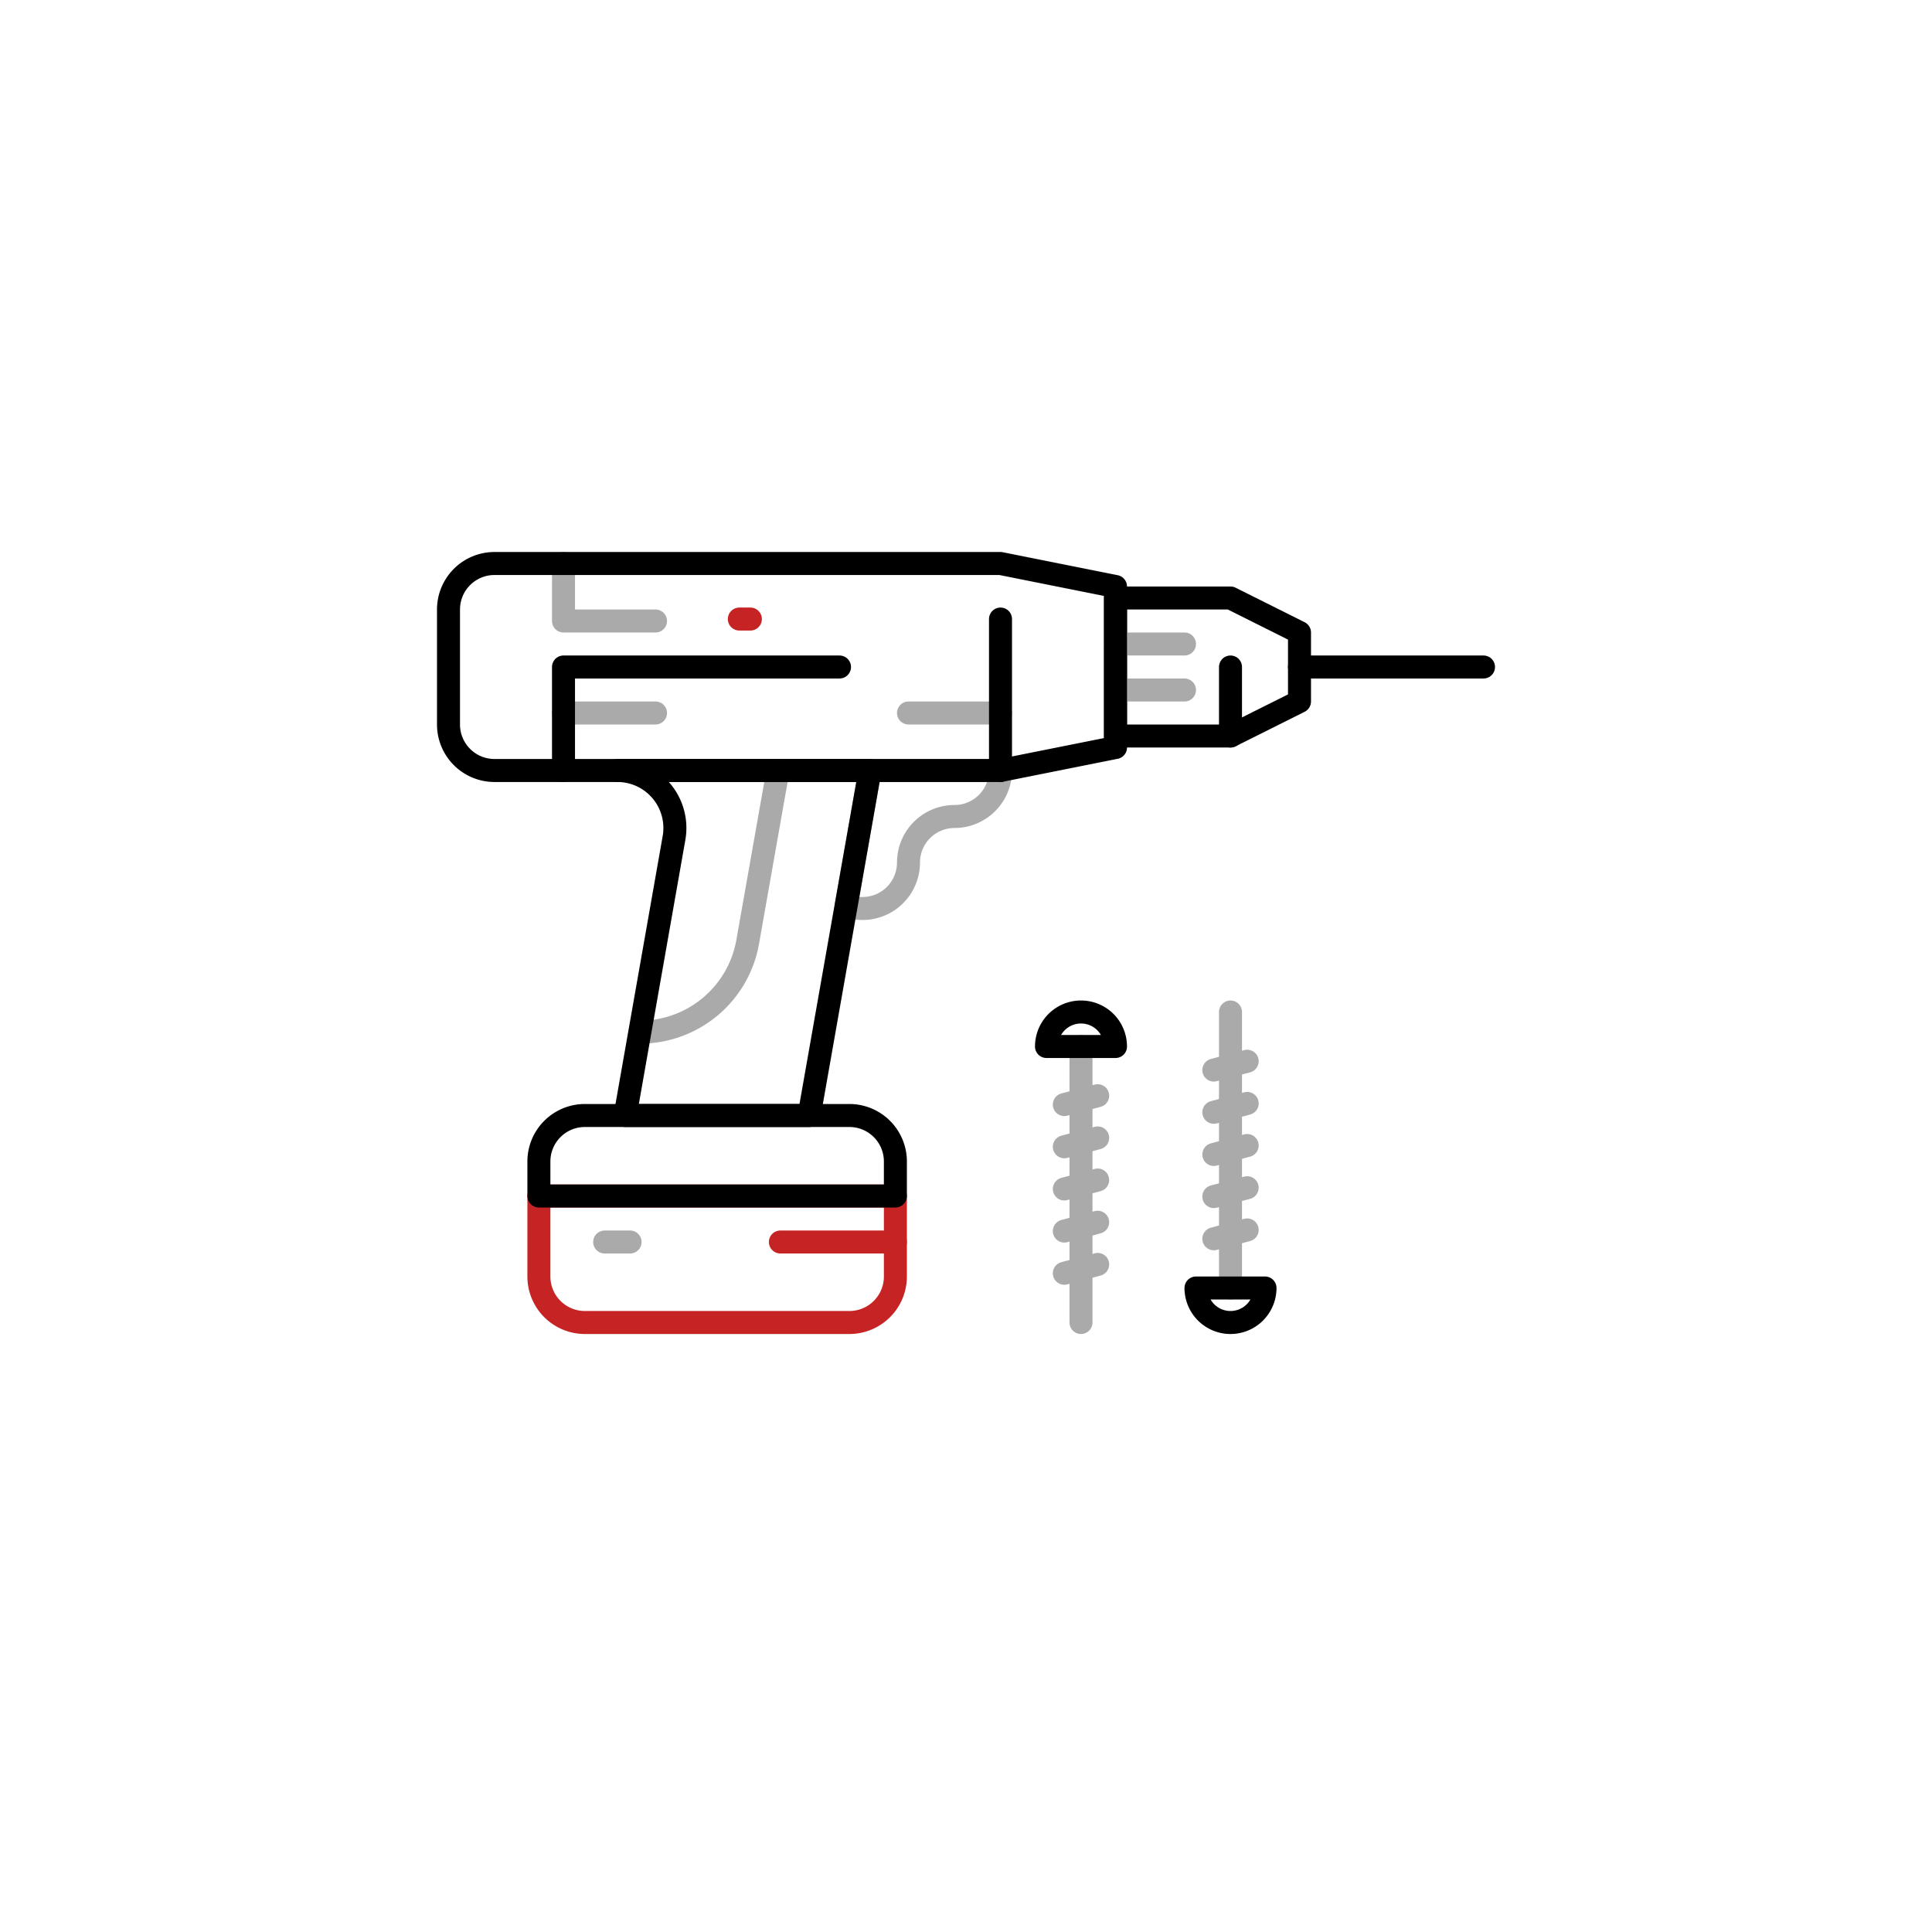 <svg id="Calque_1" data-name="Calque 1" xmlns="http://www.w3.org/2000/svg" viewBox="0 0 168 168"><defs><style>.cls-1,.cls-2,.cls-3{fill:none;stroke-linecap:round;stroke-linejoin:round;stroke-width:2px;}.cls-1{stroke:#aaa;}.cls-2{stroke:#000;}.cls-3{stroke:#c62424;}</style></defs><title>Plan de travail 1 copie 35</title><line class="cls-1" x1="95.45" y1="109.95" x2="92.55" y2="110.72"/><line class="cls-1" x1="95.45" y1="106.28" x2="92.55" y2="107.05"/><line class="cls-1" x1="95.45" y1="102.61" x2="92.55" y2="103.39"/><line class="cls-1" x1="95.45" y1="98.95" x2="92.55" y2="99.72"/><line class="cls-1" x1="95.45" y1="95.28" x2="92.55" y2="96.05"/><line class="cls-1" x1="94" y1="91" x2="94" y2="115"/><path class="cls-2" d="M97,91H91a3,3,0,0,1,6,0Z"/><line class="cls-1" x1="105.55" y1="93.05" x2="108.45" y2="92.28"/><line class="cls-1" x1="105.55" y1="96.72" x2="108.45" y2="95.95"/><line class="cls-1" x1="105.55" y1="100.39" x2="108.45" y2="99.61"/><line class="cls-1" x1="105.55" y1="104.05" x2="108.45" y2="103.28"/><line class="cls-1" x1="105.55" y1="107.72" x2="108.45" y2="106.95"/><line class="cls-1" x1="107" y1="112" x2="107" y2="88"/><path class="cls-2" d="M104,112h6a3,3,0,0,1-6,0Z"/><polygon class="cls-2" points="107 64 97 64 97 52 107 52 113 55 113 61 107 64"/><line class="cls-2" x1="113" y1="58" x2="129" y2="58"/><path class="cls-1" d="M67.65,67,65,82a9.5,9.5,0,0,1-9.34,7.75h0"/><path class="cls-1" d="M73.58,78.74A4,4,0,0,0,79,75h0a4,4,0,0,1,4-4,4,4,0,0,0,4-4H75.65Z"/><polyline class="cls-1" points="57 54 49 54 49 49"/><line class="cls-1" x1="49" y1="62" x2="57" y2="62"/><line class="cls-1" x1="79" y1="62" x2="87" y2="62"/><line class="cls-1" x1="97" y1="56" x2="103" y2="56"/><line class="cls-1" x1="97" y1="60" x2="103" y2="60"/><line class="cls-3" x1="77.86" y1="108" x2="67.86" y2="108"/><line class="cls-2" x1="107" y1="64" x2="107" y2="58"/><line class="cls-1" x1="52.58" y1="108" x2="54.79" y2="108"/><line class="cls-3" x1="64.29" y1="53.83" x2="65.25" y2="53.83"/><path class="cls-2" d="M87,49H43a4,4,0,0,0-4,4V63a4,4,0,0,0,4,4H87l10-2V51Z"/><line class="cls-2" x1="87" y1="67" x2="87" y2="53.83"/><path class="cls-2" d="M53.69,67a5,5,0,0,1,4.92,5.87L54.36,97h16l5.29-30Z"/><path class="cls-3" d="M46.86,104v7a4,4,0,0,0,4,4h23a4,4,0,0,0,4-4v-7Z"/><path class="cls-2" d="M73.86,97h-23a4,4,0,0,0-4,4v3h31v-3A4,4,0,0,0,73.86,97Z"/><polyline class="cls-2" points="73 58 49 58 49 67"/></svg>